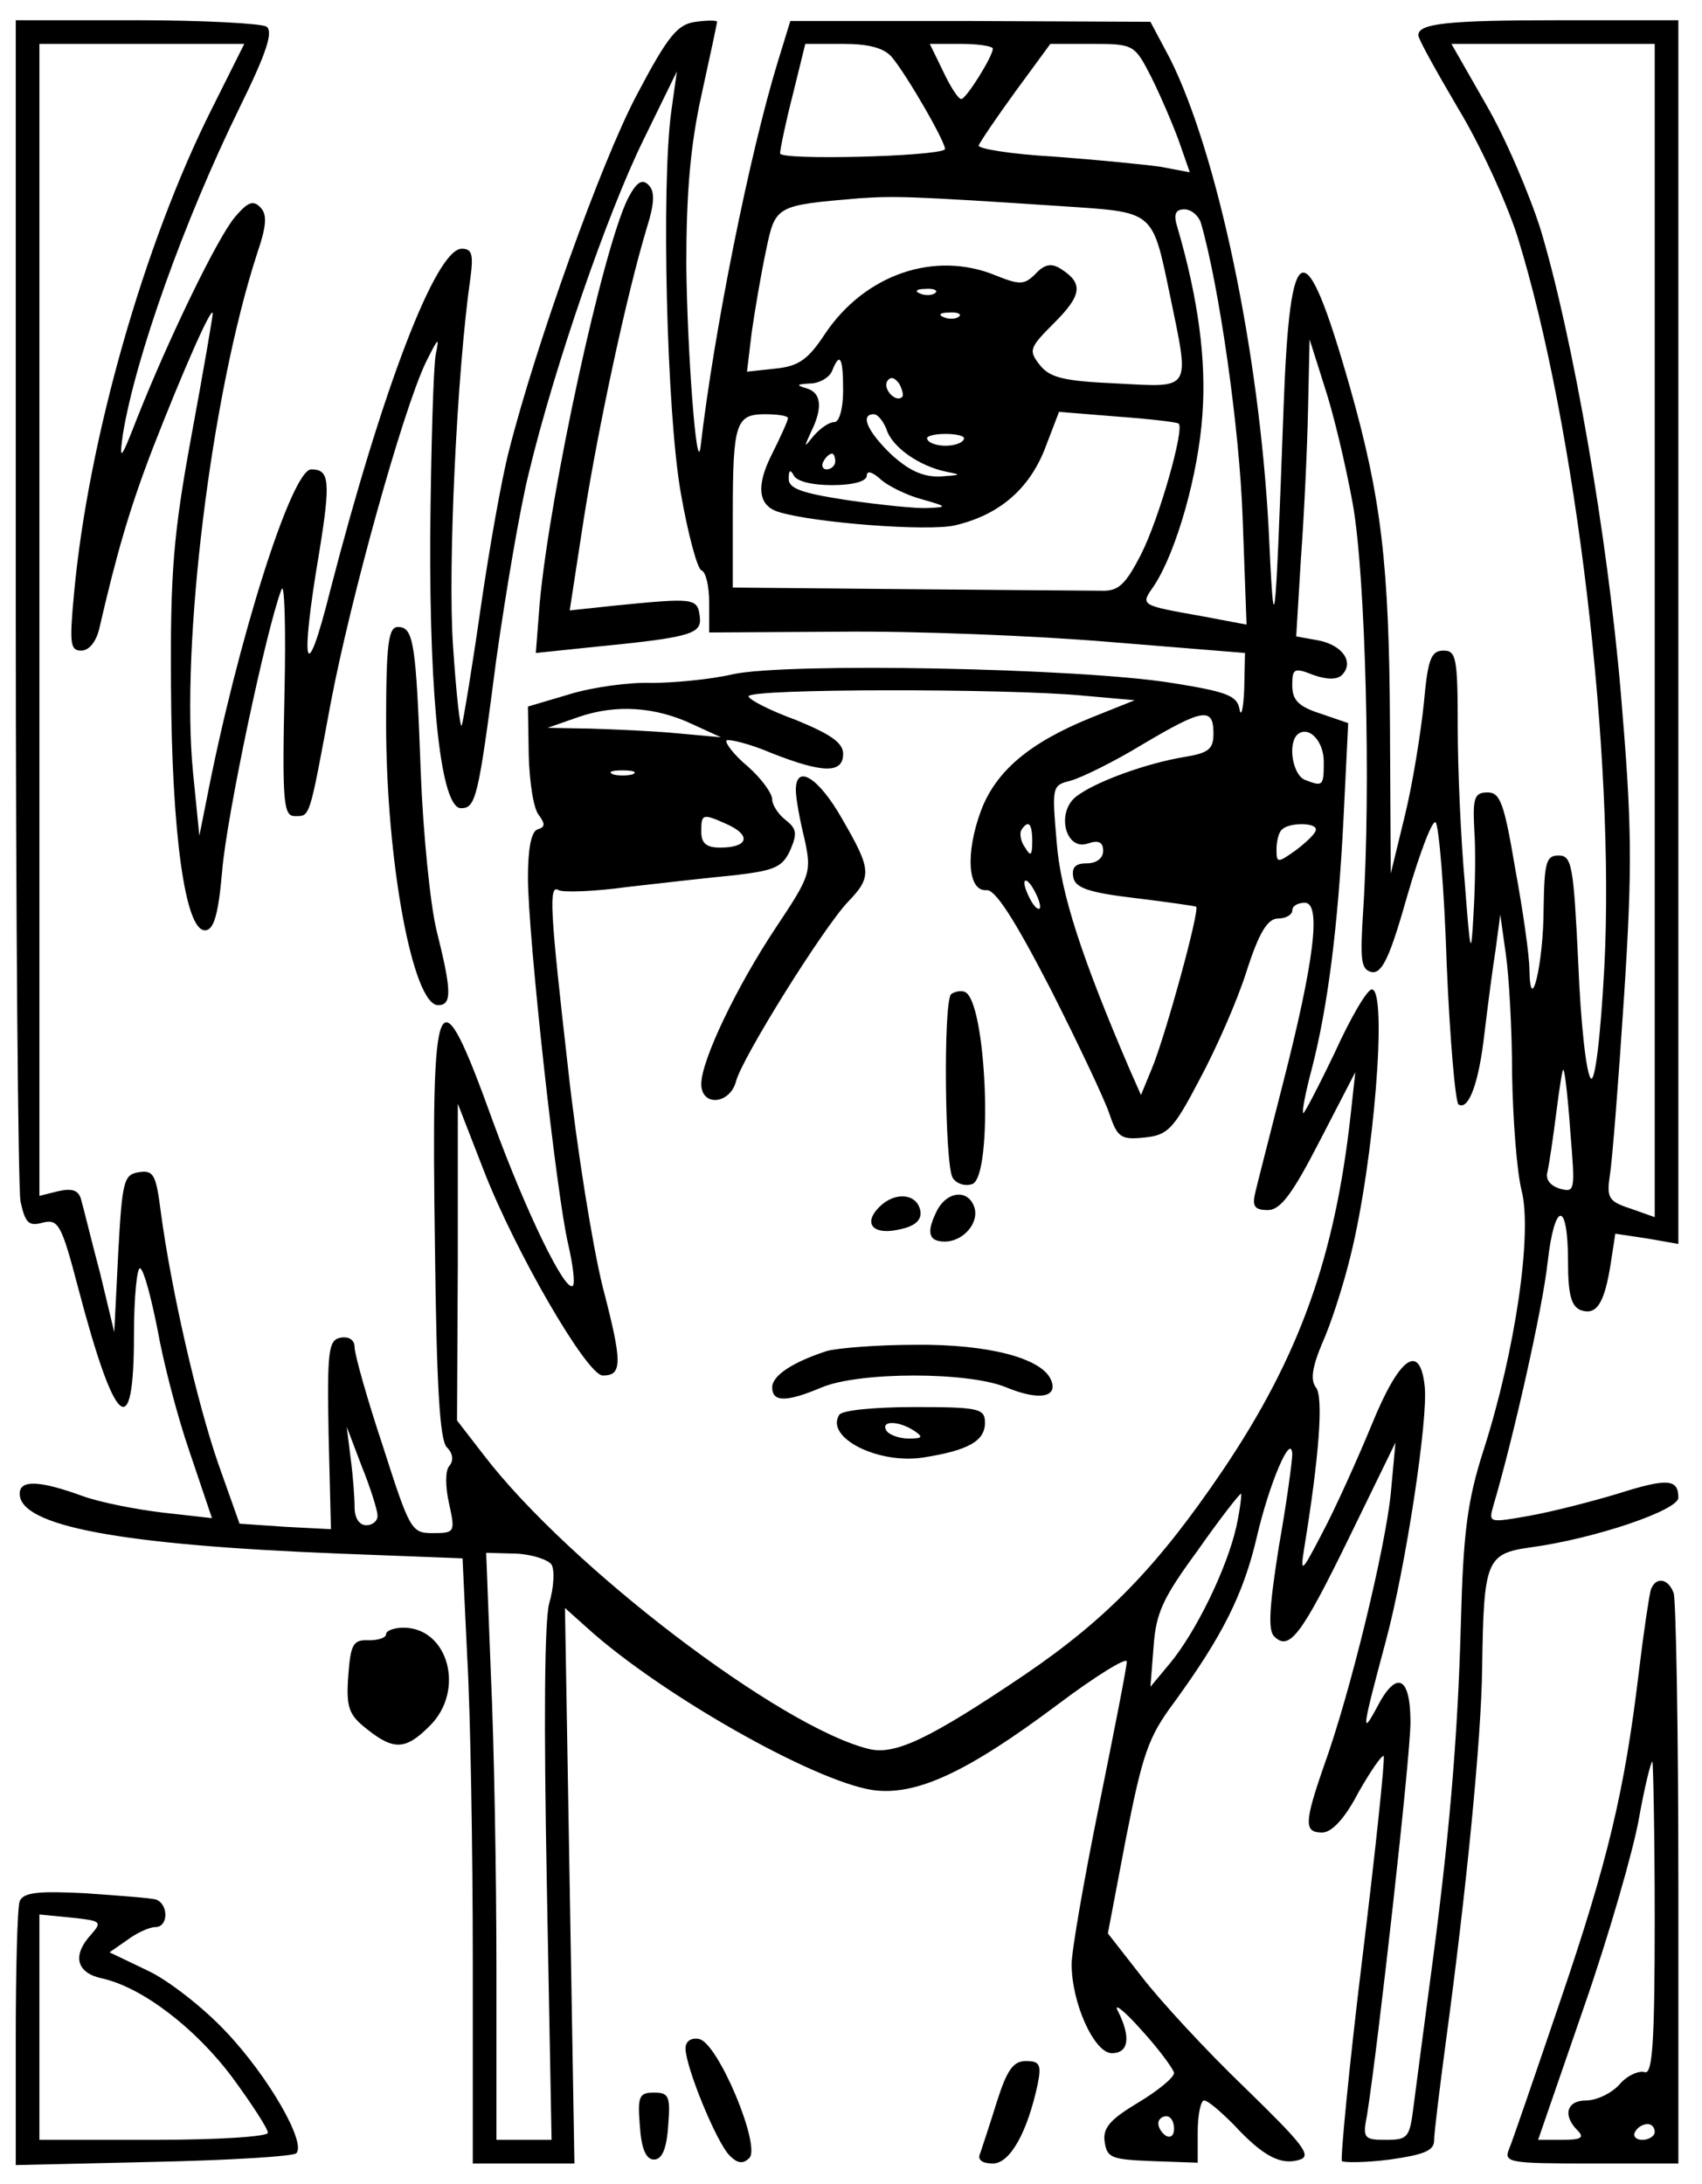 <?xml version="1.0" encoding="UTF-8" standalone="yes"?>
<svg version="1.0" xmlns="http://www.w3.org/2000/svg" width="56.896mm" height="73mm" viewBox="0 0 216 276" preserveAspectRatio="xMidYMid meet">
  <g transform="translate(0,276) scale(0.1,-0.1)" fill="#000000" stroke="none">
    <path d="M20 2006 c0 -403 3 -748 6 -765 6 -27 10 -32 28 -27 20 5 24 -2 45
-82 47 -179 71 -200 71 -61 0 49 4 88 8 85 5 -3 14 -38 22 -78 7 -40 25 -110
41 -156 l28 -83 -62 7 c-34 4 -80 13 -102 21 -55 20 -80 21 -80 3 0 -41 127
-65 406 -76 l156 -6 6 -126 c4 -70 7 -243 7 -384 l0 -258 65 0 64 0 -6 353 -6
352 29 -26 c92 -83 285 -193 361 -205 55 -8 120 22 236 109 48 36 87 60 87 54
0 -7 -16 -88 -35 -182 -19 -93 -35 -185 -35 -202 0 -50 29 -113 51 -113 22 0
24 21 8 53 -7 12 7 2 29 -23 23 -25 41 -50 42 -55 0 -6 -21 -23 -46 -38 -35
-21 -45 -32 -42 -50 3 -20 9 -22 61 -24 l57 -2 0 39 c0 22 4 40 8 40 5 0 21
-14 38 -31 37 -40 60 -52 84 -44 15 5 3 20 -70 91 -49 47 -108 111 -131 141
l-43 55 23 121 c21 106 28 128 61 172 61 84 88 137 105 210 16 69 44 134 45
105 0 -8 -7 -61 -17 -117 -12 -76 -14 -106 -6 -114 19 -19 34 0 95 125 l59
121 -6 -65 c-7 -69 -51 -252 -85 -346 -25 -72 -25 -84 -2 -84 12 0 29 18 46
51 16 28 30 48 32 46 2 -2 -10 -117 -27 -256 -17 -139 -28 -255 -26 -258 3 -2
30 -2 61 2 42 6 56 11 56 24 0 9 7 66 15 126 26 192 45 384 46 474 2 137 5
145 62 153 81 11 187 47 187 63 0 24 -14 25 -77 5 -33 -10 -84 -23 -112 -28
-51 -9 -52 -9 -46 12 26 88 63 253 69 309 9 79 26 80 26 1 0 -41 4 -56 16 -61
20 -7 30 8 38 58 l6 39 40 -6 40 -7 0 777 0 776 -149 0 c-144 0 -181 -4 -181
-19 0 -5 23 -46 50 -92 28 -46 62 -120 76 -164 74 -239 124 -660 110 -928 -5
-92 -12 -145 -17 -140 -6 6 -13 71 -16 146 -6 124 -8 137 -25 137 -16 0 -18
-9 -19 -67 0 -70 -17 -140 -18 -78 0 17 -8 74 -18 128 -14 83 -19 97 -35 97
-17 0 -19 -7 -17 -47 2 -27 1 -75 -1 -108 -3 -55 -4 -52 -11 40 -5 55 -9 144
-9 198 0 88 -2 97 -18 97 -16 0 -20 -11 -25 -67 -4 -38 -14 -101 -24 -142
l-18 -74 -1 189 c-1 204 -11 288 -51 429 -57 200 -76 194 -84 -26 -11 -300
-12 -303 -19 -154 -12 225 -65 476 -125 596 l-25 47 -228 1 -229 0 -16 -52
c-36 -118 -81 -342 -98 -489 -5 -38 -17 125 -18 232 0 90 5 150 19 214 11 50
20 92 20 94 0 2 -12 2 -27 0 -23 -3 -35 -17 -75 -93 -45 -85 -128 -317 -162
-451 -9 -34 -25 -124 -36 -200 -11 -77 -22 -143 -24 -149 -2 -5 -7 40 -11 100
-7 99 5 350 22 468 4 30 2 37 -11 37 -33 0 -101 -179 -167 -434 -31 -124 -39
-100 -14 48 15 92 13 106 -10 106 -25 0 -94 -219 -133 -420 l-9 -45 -8 80
c-16 162 23 479 81 658 13 38 13 51 4 60 -9 9 -16 6 -32 -13 -22 -26 -84 -154
-124 -255 -21 -54 -23 -56 -18 -20 16 97 77 269 148 414 35 71 43 97 34 103
-7 4 -82 8 -165 8 l-153 0 0 -734z m249 622 c-86 -171 -157 -420 -175 -615 -6
-64 -5 -73 9 -73 10 0 19 11 23 28 22 95 38 151 68 229 37 95 75 182 76 171 0
-4 -12 -74 -27 -155 -23 -125 -27 -174 -26 -318 1 -188 18 -310 43 -310 11 0
17 18 22 76 6 71 56 306 75 356 4 13 6 -44 4 -133 -3 -137 -1 -154 13 -154 20
0 18 -5 46 145 25 131 90 366 120 430 16 32 18 35 13 11 -3 -16 -6 -120 -7
-230 -1 -213 14 -346 39 -346 19 0 22 13 45 190 12 85 30 191 41 235 33 137
100 330 145 422 l43 88 -7 -50 c-13 -93 -6 -384 12 -485 9 -52 21 -96 26 -98
6 -2 10 -21 10 -41 l0 -38 168 1 c92 1 245 -5 340 -13 l172 -14 -1 -46 c-1
-25 -4 -37 -6 -25 -3 17 -17 22 -86 33 -118 19 -488 26 -557 11 -30 -7 -77
-11 -104 -11 -26 1 -72 -5 -102 -14 l-54 -16 1 -62 c1 -34 6 -68 13 -76 8 -11
8 -15 -2 -18 -8 -3 -12 -25 -12 -61 0 -73 36 -402 51 -465 6 -26 9 -50 6 -53
-9 -10 -59 92 -102 210 -70 194 -78 176 -73 -162 2 -173 6 -244 15 -253 8 -8
9 -17 3 -24 -5 -6 -5 -26 0 -48 8 -36 7 -37 -21 -37 -27 0 -29 4 -63 110 -20
60 -36 117 -36 126 0 9 -7 14 -18 12 -15 -3 -17 -16 -15 -123 l3 -120 -58 3
-58 4 -27 76 c-27 78 -60 222 -73 320 -6 47 -9 53 -28 50 -19 -3 -21 -11 -26
-103 l-5 -100 -18 75 c-11 41 -21 83 -24 93 -3 12 -11 15 -29 11 l-24 -6 0
731 0 731 130 0 130 0 -41 -82z m863 65 c20 -24 71 -113 67 -117 -11 -9 -209
-14 -209 -5 0 5 7 39 16 74 l16 65 48 0 c32 0 52 -5 62 -17z m128 11 c0 -10
-34 -64 -40 -64 -4 0 -14 16 -23 35 l-17 35 40 0 c22 0 40 -3 40 -6z m201 -36
c11 -22 27 -59 35 -81 l14 -40 -37 7 c-21 3 -82 9 -136 13 -54 3 -96 10 -95
14 2 5 23 36 47 69 l44 60 53 0 c53 0 54 -1 75 -42z m639 -702 l0 -745 -31 11
c-28 9 -30 14 -26 42 3 17 11 119 18 226 11 169 10 220 -4 386 -17 200 -61
453 -102 589 -14 44 -44 115 -69 158 l-44 77 129 0 129 0 0 -744z m-752 538
c118 -8 114 -4 137 -114 25 -121 28 -116 -67 -111 -67 3 -85 7 -98 23 -15 19
-14 22 18 54 35 35 37 50 9 68 -12 8 -21 7 -33 -6 -14 -14 -20 -14 -50 -2 -77
32 -166 2 -217 -74 -21 -32 -33 -41 -62 -44 l-37 -4 6 50 c4 28 12 75 18 103
12 58 12 58 118 67 45 3 62 3 258 -10z m176 -21 c23 -79 49 -260 53 -374 l5
-136 -53 10 c-84 15 -82 14 -64 40 28 43 56 141 61 217 5 68 -5 146 -32 238
-5 16 -2 22 9 22 9 0 18 -8 21 -17z m-337 -89 c-3 -3 -12 -4 -19 -1 -8 3 -5 6
6 6 11 1 17 -2 13 -5z m30 -30 c-3 -3 -12 -4 -19 -1 -8 3 -5 6 6 6 11 1 17 -2
13 -5z m500 -239 c16 -91 23 -360 13 -515 -4 -63 -3 -75 11 -78 13 -2 23 19
45 97 16 55 32 97 36 93 4 -4 11 -85 14 -180 4 -95 11 -175 15 -178 13 -8 26
28 33 91 4 33 10 80 14 105 l6 45 7 -50 c4 -27 8 -96 8 -153 1 -57 6 -123 12
-147 14 -54 -8 -204 -48 -329 -21 -65 -26 -106 -29 -220 -4 -148 -15 -277 -40
-461 -8 -60 -17 -129 -20 -152 -5 -40 -7 -43 -35 -43 -28 0 -30 2 -24 32 14
89 55 454 55 498 0 59 -18 67 -43 18 -20 -37 -18 -26 12 86 25 93 54 283 49
323 -6 55 -32 37 -67 -49 -19 -46 -47 -108 -63 -138 -26 -50 -28 -52 -23 -20
19 116 25 193 15 205 -7 9 -5 25 8 56 11 24 27 74 36 111 30 121 47 338 27
338 -6 0 -27 -36 -47 -80 -21 -44 -39 -78 -40 -77 -2 2 3 27 11 57 20 78 33
178 40 316 l6 122 -35 12 c-28 9 -36 17 -36 36 0 21 2 23 27 13 17 -6 30 -6
36 0 16 16 1 38 -30 44 l-28 5 6 99 c4 54 8 139 9 188 l2 90 19 -60 c11 -33
27 -100 36 -150z m-647 145 c0 -23 -5 -40 -11 -40 -7 0 -18 -8 -26 -17 -13
-16 -13 -16 -4 4 16 32 13 51 -6 56 -13 4 -12 5 5 6 12 0 25 8 28 16 10 25 14
17 14 -25z m75 -8 c-8 -8 -25 10 -19 20 4 6 9 5 15 -3 4 -7 6 -15 4 -17z
m-145 -27 c0 -3 -9 -23 -20 -45 -21 -41 -18 -66 8 -74 45 -14 191 -25 224 -17
56 13 94 46 114 97 l18 47 74 -6 c41 -3 76 -7 78 -9 7 -8 -25 -121 -48 -166
-20 -39 -29 -47 -51 -46 -15 0 -126 1 -247 2 l-220 2 0 94 c0 115 4 126 41
126 16 0 29 -2 29 -5z m125 -14 c7 -23 42 -47 76 -54 20 -4 19 -4 -7 -6 -23
-1 -41 8 -63 28 -30 29 -40 51 -22 51 5 0 12 -9 16 -19z m98 -13 c-2 -5 -13
-8 -23 -8 -10 0 -21 3 -23 8 -3 4 8 7 23 7 15 0 26 -3 23 -7z m-163 -28 c0 -5
-5 -10 -11 -10 -5 0 -7 5 -4 10 3 6 8 10 11 10 2 0 4 -4 4 -10z m-4 -30 c27 0
44 5 44 12 0 7 7 5 18 -5 9 -8 33 -20 52 -25 32 -9 33 -10 8 -11 -15 -1 -61 4
-103 10 -59 9 -75 15 -74 28 0 10 2 11 6 4 3 -8 23 -13 49 -13z m317 -267 l67
-6 -55 -22 c-79 -32 -121 -68 -140 -118 -20 -54 -17 -103 7 -101 11 1 35 -36
81 -125 35 -69 69 -141 75 -159 10 -30 15 -33 44 -30 30 3 37 10 70 73 21 39
48 100 60 138 16 50 27 67 40 67 10 0 18 5 18 10 0 6 7 10 16 10 21 0 12 -74
-28 -230 -16 -63 -32 -125 -35 -138 -4 -17 -1 -22 16 -22 16 0 31 20 66 88
l45 87 -6 -55 c-20 -180 -65 -306 -162 -450 -82 -121 -146 -188 -252 -260
-120 -81 -164 -102 -197 -94 -112 27 -381 232 -489 373 l-34 44 1 201 0 201
33 -85 c40 -103 131 -260 151 -260 25 0 25 16 0 112 -13 52 -33 177 -44 277
-23 202 -25 235 -12 227 5 -3 44 -2 87 4 44 5 105 12 137 15 50 6 60 10 70 32
9 21 8 27 -6 38 -9 7 -17 19 -17 26 0 8 -14 27 -31 42 -18 15 -29 30 -27 33 3
2 29 -4 57 -16 66 -26 91 -26 91 -1 0 14 -16 25 -60 43 -33 12 -60 26 -60 30
0 10 328 10 423 1z m-493 -37 l35 -16 -55 5 c-30 3 -80 5 -110 6 l-55 1 40 14
c47 16 97 13 145 -10z m660 -11 c0 -20 -6 -25 -37 -30 -48 -8 -112 -31 -137
-50 -26 -20 -14 -69 14 -60 14 5 20 2 20 -9 0 -10 -9 -16 -21 -16 -14 0 -19
-5 -17 -17 2 -14 19 -20 78 -27 41 -5 76 -10 78 -11 5 -4 -39 -164 -56 -205
l-14 -34 -15 34 c-60 140 -87 222 -92 287 -6 71 -6 72 18 78 14 4 55 24 91 46
76 45 90 48 90 14z m140 -36 c0 -31 -1 -32 -24 -23 -15 6 -22 44 -10 57 14 13
34 -7 34 -34z m-877 -16 c-7 -2 -19 -2 -25 0 -7 3 -2 5 12 5 14 0 19 -2 13 -5z
m121 -64 c30 -14 25 -29 -10 -29 -17 0 -24 5 -24 20 0 23 1 24 34 9z m386 -21
c0 -18 -2 -20 -9 -8 -6 8 -7 18 -5 22 9 14 14 9 14 -14z m360 15 c0 -5 -12
-16 -25 -26 -24 -17 -25 -17 -25 1 0 10 3 22 7 25 9 9 43 9 43 0z m-350 -98
c0 -5 -5 -3 -10 5 -5 8 -10 20 -10 25 0 6 5 3 10 -5 5 -8 10 -19 10 -25z m673
-287 c6 -73 6 -76 -13 -71 -13 4 -19 12 -16 22 2 9 7 42 11 74 4 32 8 57 9 55
2 -1 6 -37 9 -80z m-1514 -485 c1 -7 -6 -13 -14 -13 -9 0 -15 9 -15 23 0 12
-2 40 -5 62 l-5 40 19 -50 c11 -27 20 -56 20 -62z m1090 -15 c-12 -53 -51
-133 -84 -173 l-25 -30 4 51 c3 43 12 62 56 122 28 40 53 72 55 72 1 0 -1 -19
-6 -42z m-869 -48 c4 -7 3 -29 -3 -49 -6 -23 -7 -149 -3 -358 l6 -323 -35 0
-35 0 0 218 c0 119 -3 287 -7 372 l-6 155 38 -1 c21 -1 41 -8 45 -14z m790
-716 c0 -8 -4 -12 -10 -9 -5 3 -10 10 -10 16 0 5 5 9 10 9 6 0 10 -7 10 -16z"/>
    <path d="M797 2514 c-32 -64 -99 -373 -112 -513 l-5 -64 67 7 c133 13 144 17
141 40 -3 23 -8 23 -109 13 l-56 -6 18 117 c18 114 54 283 80 369 10 32 10 46
2 54 -8 8 -15 4 -26 -17z"/>
    <path d="M490 1848 c0 -176 34 -358 66 -358 18 0 17 19 -2 95 -8 33 -17 123
-20 200 -6 165 -9 185 -29 185 -12 0 -15 -21 -15 -122z"/>
    <path d="M1010 1763 c0 -10 5 -38 11 -62 9 -42 8 -46 -36 -112 -50 -75 -95
-169 -95 -199 0 -29 36 -26 44 3 7 29 110 194 142 228 31 32 30 41 -7 105 -30
53 -59 71 -59 37z"/>
    <path d="M1207 1504 c-10 -11 -8 -217 2 -233 5 -8 16 -11 25 -8 27 11 18 235
-10 244 -5 2 -13 0 -17 -3z"/>
    <path d="M1116 1234 c-22 -22 -7 -37 28 -28 18 4 26 12 24 23 -4 22 -32 25
-52 5z"/>
    <path d="M1190 1231 c-15 -29 -12 -41 9 -41 24 0 45 25 37 45 -8 21 -33 19
-46 -4z"/>
    <path d="M1049 1051 c-43 -14 -69 -31 -69 -46 0 -19 18 -19 63 0 48 20 186 20
234 0 41 -17 66 -13 57 9 -11 28 -80 46 -172 45 -48 0 -99 -4 -113 -8z"/>
    <path d="M1065 970 c-18 -29 50 -63 107 -54 57 9 78 21 78 44 0 18 -7 20 -89
20 -50 0 -93 -4 -96 -10z m95 -20 c12 -8 11 -10 -7 -10 -12 0 -25 5 -28 10 -8
13 15 13 35 0z"/>
    <path d="M2095 748 c-2 -7 -9 -53 -15 -103 -18 -151 -39 -240 -100 -419 -32
-94 -61 -179 -65 -188 -7 -17 2 -18 104 -18 l111 0 0 354 c0 195 -3 361 -6
370 -7 19 -23 21 -29 4z m5 -418 c0 -160 -3 -198 -13 -194 -7 2 -22 -4 -32
-16 -10 -11 -29 -20 -42 -20 -25 0 -30 -19 -11 -38 9 -9 5 -12 -19 -12 l-31 0
58 168 c32 92 63 200 70 240 7 39 15 72 17 72 1 0 3 -90 3 -200z m0 -270 c0
-5 -7 -10 -16 -10 -8 0 -12 5 -9 10 3 6 10 10 16 10 5 0 9 -4 9 -10z"/>
    <path d="M490 692 c0 -5 -10 -8 -22 -8 -20 1 -23 -5 -26 -45 -3 -41 1 -50 24
-68 34 -27 49 -26 79 4 46 45 24 125 -33 125 -12 0 -22 -4 -22 -8z"/>
    <path d="M25 353 c-3 -8 -5 -87 -5 -175 l0 -160 174 4 c96 2 178 7 182 11 13
13 -35 97 -89 154 -29 31 -74 66 -100 78 l-48 23 23 16 c12 9 28 16 35 16 17
0 17 29 1 35 -7 2 -48 5 -90 8 -60 3 -78 1 -83 -10z m91 -42 c-25 -27 -19 -49
13 -56 51 -11 119 -63 166 -126 25 -34 45 -65 45 -70 0 -5 -65 -9 -145 -9
l-145 0 0 143 0 143 41 -4 c37 -4 39 -5 25 -21z"/>
    <path d="M870 166 c0 -23 39 -119 56 -136 10 -10 17 -11 25 -3 15 15 -40 147
-64 151 -10 2 -17 -3 -17 -12z"/>
    <path d="M1265 98 c-9 -29 -19 -59 -21 -65 -4 -8 2 -13 16 -13 22 0 44 40 57
101 5 25 2 29 -15 29 -16 0 -24 -11 -37 -52z"/>
    <path d="M812 68 c2 -30 8 -43 18 -43 10 0 16 13 18 43 3 37 1 42 -18 42 -19
0 -21 -5 -18 -42z"/>
  </g>
</svg>